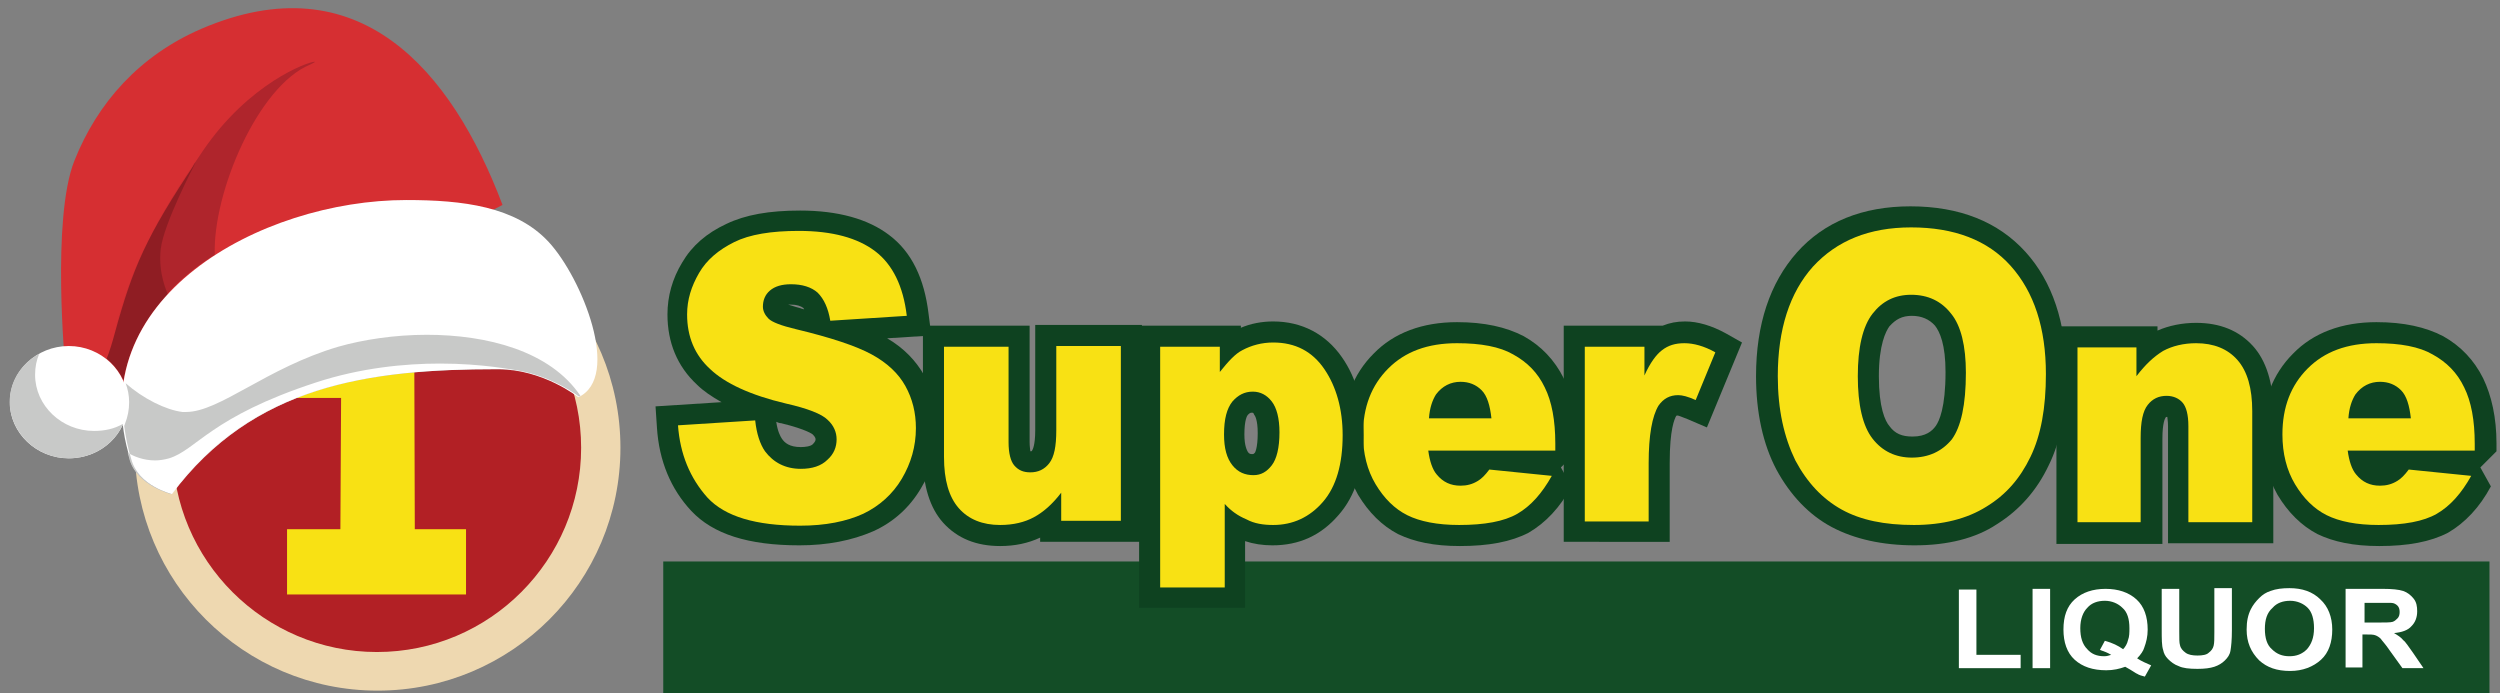 <?xml version="1.0" encoding="utf-8"?>
<!-- Generator: Adobe Illustrator 28.0.0, SVG Export Plug-In . SVG Version: 6.00 Build 0)  -->
<svg version="1.1" xmlns="http://www.w3.org/2000/svg" xmlns:xlink="http://www.w3.org/1999/xlink" x="0px" y="0px"
	 viewBox="0 0 356.2 98.8" enable-background="new 0 0 356.2 98.8" xml:space="preserve">
<rect x="0" y="0" width="356.2" height="98.8" fill="#808080" stroke="none"/>
<g id="Foods">
	<rect x="94.5" y="80" fill="#134D26" width="260.2" height="18.8"/>
	<g>
		<path fill="#FFFFFF" d="M279.1,95.2V84h2.5v9.3h6.3v1.9H279.1z"/>
		<path fill="#FFFFFF" d="M289.6,95.2V83.9h2.5v11.3H289.6z"/>
		<path fill="#FFFFFF" d="M304.5,93.8c0.6,0.4,1.3,0.7,2,1l-0.9,1.6c-0.4-0.1-0.8-0.2-1.1-0.4c-0.1,0-0.6-0.4-1.7-1
			c-0.8,0.3-1.7,0.5-2.7,0.5c-1.9,0-3.4-0.5-4.5-1.5c-1.1-1-1.6-2.5-1.6-4.3c0-1.9,0.5-3.3,1.6-4.3c1.1-1,2.6-1.5,4.4-1.5
			c1.8,0,3.3,0.5,4.4,1.5c1.1,1,1.6,2.5,1.6,4.3c0,1-0.2,1.8-0.5,2.6C305.4,92.7,305,93.3,304.5,93.8z M302.5,92.5
			c0.3-0.3,0.6-0.8,0.7-1.3c0.2-0.5,0.2-1.1,0.2-1.7c0-1.3-0.3-2.3-1-2.9c-0.6-0.6-1.5-1-2.5-1c-1,0-1.9,0.3-2.5,1
			c-0.6,0.6-1,1.6-1,2.9c0,1.3,0.3,2.3,1,3c0.6,0.7,1.4,1,2.4,1c0.4,0,0.7-0.1,1-0.2c-0.5-0.3-1-0.5-1.6-0.7l0.7-1.3
			C301,91.6,301.8,92,302.5,92.5z"/>
		<path fill="#FFFFFF" d="M308,83.9h2.5v6.1c0,1,0,1.6,0.1,1.9c0.1,0.5,0.4,0.8,0.8,1.1c0.4,0.3,1,0.4,1.7,0.4
			c0.7,0,1.3-0.1,1.6-0.4c0.4-0.3,0.6-0.6,0.7-1c0.1-0.4,0.1-1,0.1-1.9v-6.3h2.5v6c0,1.4-0.1,2.3-0.2,2.9c-0.1,0.6-0.4,1-0.8,1.4
			c-0.4,0.4-0.9,0.7-1.5,0.9c-0.6,0.2-1.4,0.3-2.4,0.3c-1.2,0-2.1-0.1-2.7-0.4c-0.6-0.2-1.1-0.6-1.5-1c-0.4-0.4-0.6-0.8-0.7-1.3
			c-0.2-0.6-0.2-1.6-0.2-2.9V83.9z"/>
		<path fill="#FFFFFF" d="M320.1,89.7c0-1.2,0.2-2.1,0.6-2.9c0.3-0.6,0.7-1.1,1.2-1.6c0.5-0.5,1-0.8,1.6-1c0.8-0.3,1.7-0.4,2.7-0.4
			c1.8,0,3.3,0.5,4.4,1.6c1.1,1,1.7,2.5,1.7,4.3c0,1.8-0.5,3.3-1.6,4.3c-1.1,1-2.6,1.6-4.4,1.6c-1.9,0-3.3-0.5-4.4-1.5
			C320.7,92.9,320.1,91.5,320.1,89.7z M322.7,89.6c0,1.3,0.3,2.3,1,2.9c0.7,0.7,1.5,1,2.5,1c1,0,1.8-0.3,2.5-1c0.6-0.7,1-1.6,1-3
			c0-1.3-0.3-2.3-0.9-2.9c-0.6-0.6-1.5-1-2.5-1c-1,0-1.9,0.3-2.5,1C323,87.3,322.7,88.3,322.7,89.6z"/>
		<path fill="#FFFFFF" d="M334.2,95.2V83.9h5.3c1.3,0,2.3,0.1,2.9,0.3c0.6,0.2,1.1,0.6,1.5,1.1c0.4,0.5,0.5,1.1,0.5,1.8
			c0,0.9-0.3,1.6-0.8,2.1c-0.5,0.6-1.4,0.9-2.5,1c0.5,0.3,1,0.6,1.3,1c0.4,0.3,0.8,1,1.4,1.8l1.5,2.2h-3l-1.8-2.5
			c-0.6-0.9-1.1-1.4-1.3-1.7c-0.2-0.2-0.5-0.4-0.8-0.5c-0.3-0.1-0.7-0.1-1.3-0.1h-0.5v4.7H334.2z M336.7,88.7h1.9c1.2,0,2,0,2.3-0.1
			c0.3-0.1,0.5-0.3,0.7-0.5c0.2-0.2,0.3-0.5,0.3-0.9c0-0.4-0.1-0.7-0.3-0.9c-0.2-0.2-0.5-0.4-0.9-0.4c-0.2,0-0.8,0-1.8,0h-2V88.7z"
			/>
	</g>
</g>
<g id="Layer_19">
	<g>
		<path fill="#0E4220" d="M308.9,77.4V60.7c0-0.7-0.1-1.1-0.1-1.3c0,0,0,0,0,0c-0.2,0-0.2,0-0.3,0.2l0,0c0,0-0.4,0.6-0.4,2.9v15H293
			V46.5h14.4v0.6c1.6-0.7,3.5-1.1,5.5-1.1c3.4,0,6.1,1.1,8.1,3.3c1.9,2.1,2.9,5.3,2.9,9.3v18.8H308.9z"/>
		<path fill="#F8E114" d="M296,49.5h8.4v4.1c1.3-1.7,2.5-2.8,3.8-3.6c1.3-0.7,2.9-1.1,4.7-1.1c2.5,0,4.5,0.8,5.9,2.4
			c1.4,1.6,2.1,4,2.1,7.3v15.8h-9.1V60.7c0-1.6-0.3-2.7-0.8-3.3c-0.5-0.6-1.3-1-2.3-1c-1.1,0-2,0.4-2.7,1.3c-0.7,0.9-1,2.4-1,4.7v12
			H296V49.5z"/>
	</g>
</g>
<g id="Layer_20">
	<g>
		<path fill="#0E4220" d="M339,77.8c-3.7,0-6.5-0.6-8.8-1.7c-2.3-1.2-4.2-3.1-5.7-5.6c-1.4-2.5-2.2-5.4-2.2-8.6
			c0-4.7,1.5-8.6,4.4-11.5c2.9-3,7-4.5,11.9-4.5c3.9,0,7,0.7,9.5,2c2.5,1.4,4.4,3.4,5.7,6c1.2,2.5,1.9,5.6,1.9,9.3v1.1l-2.3,2.3
			l1.5,2.7c-1.6,3-3.7,5.2-6.1,6.6C346.3,77.2,343.1,77.8,339,77.8z"/>
		<path fill="#F8E114" d="M352.7,64.2h-18.2c0.2,1.5,0.6,2.7,1.2,3.4c0.9,1.1,2,1.6,3.4,1.6c0.9,0,1.7-0.2,2.5-0.7
			c0.5-0.3,1-0.8,1.6-1.6l8.9,0.9c-1.4,2.5-3,4.3-4.9,5.4c-1.9,1.1-4.7,1.6-8.3,1.6c-3.1,0-5.6-0.5-7.4-1.4
			c-1.8-0.9-3.3-2.4-4.5-4.4c-1.2-2-1.8-4.4-1.8-7.1c0-3.9,1.2-7,3.6-9.4c2.4-2.4,5.6-3.6,9.8-3.6c3.4,0,6.1,0.5,8,1.6
			c2,1.1,3.5,2.6,4.5,4.7c1,2,1.5,4.7,1.5,8V64.2z M343.5,59.6c-0.2-1.8-0.6-3.2-1.4-4c-0.8-0.8-1.8-1.2-3-1.2
			c-1.4,0-2.6,0.6-3.5,1.8c-0.5,0.8-0.9,1.9-1,3.4H343.5z"/>
	</g>
</g>
<g id="Layer_21">
	<g>
		<path fill="#0E4220" d="M272.8,77.7c-4.6,0-8.6-0.9-11.8-2.6c-3.2-1.7-5.9-4.5-7.9-8.2c-1.9-3.6-2.9-8.1-2.9-13.3
			c0-7.4,2-13.3,5.8-17.6c3.9-4.4,9.4-6.6,16.2-6.6c7,0,12.5,2.2,16.4,6.5c3.8,4.2,5.8,10.1,5.8,17.4c0,5.2-0.8,9.6-2.5,13
			c-1.7,3.6-4.2,6.4-7.4,8.4C281.5,76.7,277.5,77.7,272.8,77.7z M272.4,45c-1.4,0-2.3,0.5-3.2,1.5c-0.5,0.7-1.5,2.6-1.5,7.1
			c0,4.5,0.9,6.4,1.5,7.1c0.8,1.1,1.8,1.5,3.3,1.5c1.9,0,2.8-0.8,3.3-1.5c0.5-0.7,1.4-2.6,1.4-7.7c0-3.9-0.8-5.7-1.5-6.6
			C274.9,45.5,273.8,45,272.4,45z"/>
		<path fill="#F8E114" d="M253.3,53.6c0-6.7,1.7-11.9,5-15.6c3.4-3.7,8-5.6,14-5.6c6.1,0,10.9,1.8,14.2,5.5c3.3,3.7,5,8.8,5,15.4
			c0,4.8-0.7,8.7-2.2,11.8c-1.5,3.1-3.5,5.4-6.3,7.1c-2.7,1.7-6.2,2.6-10.3,2.6c-4.2,0-7.6-0.7-10.3-2.2c-2.7-1.5-4.9-3.8-6.6-7
			C254.2,62.3,253.3,58.4,253.3,53.6z M264.7,53.6c0,4.1,0.7,7.1,2.1,8.9c1.4,1.8,3.3,2.7,5.6,2.7c2.4,0,4.3-0.9,5.7-2.6
			c1.3-1.8,2-4.9,2-9.5c0-3.8-0.7-6.7-2.1-8.4c-1.4-1.8-3.3-2.7-5.7-2.7c-2.3,0-4.1,0.9-5.5,2.7C265.4,46.5,264.7,49.5,264.7,53.6z"
			/>
	</g>
</g>
<g id="Layer_17">
	<g>
		<path fill="#0E4220" d="M222.8,77.2V46.4h14.1c1-0.4,2-0.6,3.2-0.6c1.8,0,3.8,0.6,5.8,1.7l2.3,1.3l-5,12.1l-2.8-1.2
			c-1-0.4-1.3-0.5-1.4-0.5c-0.1,0-0.1,0-0.1,0c0,0,0,0-0.1,0.1c-0.2,0.4-0.9,1.8-0.9,6.6v11.3H222.8z"/>
		<path fill="#F8E114" d="M225.8,49.4h8.5v4.1c0.8-1.8,1.7-3,2.5-3.6c0.9-0.7,1.9-1,3.2-1c1.3,0,2.8,0.4,4.4,1.3l-2.8,6.8
			c-1.1-0.5-1.9-0.7-2.5-0.7c-1.2,0-2.1,0.5-2.8,1.5c-0.9,1.5-1.4,4.2-1.4,8.2v8.3h-9.1V49.4z"/>
	</g>
</g>
<g id="Layer_18">
	<g>
		<path fill="#0E4220" d="M208,77.8c-3.7,0-6.5-0.6-8.8-1.7c-2.3-1.2-4.2-3.1-5.7-5.6c-1.4-2.5-2.2-5.4-2.2-8.6
			c0-4.7,1.5-8.6,4.4-11.5c2.9-3,7-4.5,11.9-4.5c3.9,0,7,0.7,9.5,2c2.5,1.4,4.4,3.4,5.7,6c1.2,2.5,1.9,5.6,1.9,9.3v1.1l-2.3,2.3
			l1.5,2.7c-1.6,3-3.7,5.2-6.1,6.6C215.3,77.2,212.1,77.8,208,77.8z"/>
		<path fill="#F8E114" d="M221.7,64.2h-18.2c0.2,1.5,0.6,2.7,1.2,3.4c0.9,1.1,2,1.6,3.4,1.6c0.9,0,1.7-0.2,2.5-0.7
			c0.5-0.3,1-0.8,1.6-1.6l8.9,0.9c-1.4,2.5-3,4.3-4.9,5.4c-1.9,1.1-4.7,1.6-8.3,1.6c-3.1,0-5.6-0.5-7.4-1.4
			c-1.8-0.9-3.3-2.4-4.5-4.4c-1.2-2-1.8-4.4-1.8-7.1c0-3.9,1.2-7,3.6-9.4c2.4-2.4,5.6-3.6,9.8-3.6c3.4,0,6.1,0.5,8,1.6
			c2,1.1,3.5,2.6,4.5,4.7c1,2,1.5,4.7,1.5,8V64.2z M212.5,59.6c-0.2-1.8-0.6-3.2-1.4-4c-0.8-0.8-1.8-1.2-3-1.2
			c-1.4,0-2.6,0.6-3.5,1.8c-0.5,0.8-0.9,1.9-1,3.4H212.5z"/>
	</g>
</g>
<g id="Layer_15">
	<g>
		<path fill="#0E4220" d="M162.3,86.7V46.4h14.5v0.3c1.4-0.6,3-0.9,4.6-0.9c4.1,0,7.5,1.8,9.8,5.1c2.1,3,3.1,6.8,3.1,11.1
			c0,4.9-1.2,8.7-3.6,11.4c-2.5,2.9-5.6,4.3-9.4,4.3c-1.4,0-2.7-0.2-3.9-0.6v9.5H162.3z M178.4,58.8c-0.2,0-0.3,0-0.6,0.3
			c-0.1,0.1-0.5,0.7-0.5,2.8c0,1.7,0.4,2.3,0.5,2.5c0.2,0.3,0.4,0.3,0.7,0.3c0.1,0,0.2-0.1,0.3-0.2c0,0,0.4-0.6,0.4-2.8
			c0-1.9-0.4-2.5-0.5-2.6C178.6,58.8,178.5,58.8,178.4,58.8z"/>
		<path fill="#F8E114" d="M165.3,83.7V49.4h8.5V53c1.2-1.5,2.2-2.6,3.2-3.1c1.3-0.7,2.8-1.1,4.4-1.1c3.2,0,5.6,1.3,7.3,3.8
			c1.7,2.5,2.6,5.7,2.6,9.4c0,4.1-0.9,7.3-2.8,9.5c-1.9,2.2-4.3,3.3-7.1,3.3c-1.4,0-2.7-0.2-3.8-0.8c-1.2-0.5-2.2-1.2-3.1-2.2v11.9
			H165.3z M174.4,61.9c0,2,0.4,3.4,1.2,4.4c0.8,1,1.8,1.4,3,1.4c1.1,0,1.9-0.5,2.6-1.4c0.7-0.9,1.1-2.5,1.1-4.7c0-2-0.4-3.5-1.1-4.4
			c-0.7-0.9-1.6-1.4-2.7-1.4c-1.2,0-2.1,0.5-2.9,1.4C174.8,58.2,174.4,59.7,174.4,61.9z"/>
	</g>
</g>
<g id="Layer_14">
	<g>
		<path fill="#0E4220" d="M142.5,77.8c-3.4,0-6.1-1.1-8.1-3.3c-1.9-2.1-2.9-5.3-2.9-9.3V46.4h15.2V63c0,0.7,0.1,1.1,0.1,1.3
			c0,0,0,0,0,0c0.2,0,0.2,0,0.3-0.2l0,0c0,0,0.4-0.6,0.4-2.8v-15h15.2v30.9h-14.5v-0.6C146.5,77.4,144.6,77.8,142.5,77.8z"/>
		<path fill="#F8E114" d="M159.7,74.2h-8.5v-4c-1.3,1.7-2.6,2.8-3.9,3.5c-1.3,0.7-2.9,1.1-4.8,1.1c-2.5,0-4.5-0.8-5.9-2.4
			c-1.4-1.6-2.1-4-2.1-7.3V49.4h9.2V63c0,1.6,0.3,2.7,0.8,3.3c0.6,0.7,1.3,1,2.3,1c1.1,0,2-0.4,2.7-1.3c0.7-0.9,1-2.4,1-4.7v-12h9.2
			V74.2z"/>
	</g>
</g>
<g id="Layer_13">
	<g>
		<path fill="#0E4220" d="M113.9,77.7c-7.3,0-12.3-1.6-15.4-4.9c-2.9-3.1-4.6-7.1-4.9-11.9l-0.2-3l9.4-0.6c-1.4-0.8-2.6-1.6-3.5-2.5
			c-2.8-2.6-4.2-6-4.2-10c0-2.6,0.7-5.1,2.1-7.4c1.4-2.4,3.5-4.2,6.3-5.5c2.7-1.3,6.1-1.9,10.5-1.9c5.4,0,9.7,1.2,12.7,3.5
			c3.2,2.4,5,6.2,5.6,11.2l0.4,3.1l-6.3,0.4c2.4,1.4,4.1,3.2,5.3,5.3c1.2,2.2,1.9,4.7,1.9,7.4c0,3.1-0.8,6.1-2.4,8.7
			c-1.6,2.7-3.9,4.8-6.8,6.1C121.4,77,117.9,77.7,113.9,77.7z M110.6,60.1c0.2,1.4,0.6,2.1,0.8,2.4c0.4,0.6,1.1,1.2,2.7,1.2
			c0.6,0,1.4-0.1,1.7-0.4c0.4-0.4,0.4-0.6,0.4-0.7c0-0.1,0-0.3-0.4-0.7c0,0-0.8-0.7-4.5-1.6C111.1,60.3,110.8,60.2,110.6,60.1z
			 M112.3,43.4c0.4,0.1,0.9,0.3,1.7,0.5c0.2,0.1,0.4,0.1,0.6,0.2c-0.1-0.1-0.1-0.1-0.1-0.2c-0.4-0.3-1-0.5-1.8-0.5
			C112.5,43.4,112.4,43.4,112.3,43.4z"/>
		<path fill="#F8E114" d="M96.6,60.6l11-0.7c0.2,1.9,0.7,3.4,1.4,4.4c1.2,1.6,2.9,2.5,5.1,2.5c1.6,0,2.9-0.4,3.8-1.3
			c0.9-0.8,1.3-1.8,1.3-2.9c0-1-0.4-2-1.3-2.8c-0.8-0.8-2.8-1.6-5.9-2.3c-5.1-1.2-8.7-2.9-10.8-4.9c-2.2-2-3.3-4.6-3.3-7.8
			c0-2.1,0.6-4,1.7-5.9c1.1-1.9,2.8-3.3,5-4.4c2.2-1.1,5.3-1.6,9.2-1.6c4.8,0,8.4,1,10.9,2.9c2.5,1.9,4,5,4.5,9.2l-10.9,0.7
			c-0.3-1.8-0.9-3.1-1.8-4c-0.9-0.8-2.2-1.2-3.8-1.2c-1.3,0-2.3,0.3-3,0.9c-0.7,0.6-1,1.4-1,2.3c0,0.6,0.3,1.2,0.8,1.7
			c0.5,0.5,1.8,1,3.9,1.5c5,1.2,8.6,2.4,10.8,3.6c2.2,1.2,3.8,2.7,4.8,4.5c1,1.8,1.5,3.8,1.5,6c0,2.6-0.7,5-2,7.2
			c-1.3,2.2-3.2,3.9-5.5,5c-2.4,1.1-5.4,1.7-9,1.7c-6.3,0-10.7-1.3-13.2-4C98.3,68.1,96.9,64.7,96.6,60.6z"/>
	</g>
</g>
<g id="Logo">
	<g id="Layer_7_copy">
		<g>
			<circle fill="#EED8B0" cx="53.8" cy="63.8" r="34.6"/>
		</g>
	</g>
	<g id="Layer_7">
		<g>
			<path fill="#B22025" d="M82.8,63.8c0,16-13,29.1-29.1,29.1c-16,0-29.1-13-29.1-29.1s13-29.1,29.1-29.1
				C69.8,34.8,82.8,47.8,82.8,63.8z"/>
		</g>
	</g>
	<g id="_x31__-_thinned">
		<path fill="#F8E114" d="M41,47.4v9.3h7.6l-0.1,18.7l-7.6,0v9.3h25.5v-9.3l-7.3,0l-0.1-34.3h-7.2c0,0-1.8,6.2-7.1,6.2L41,47.4z"/>
	</g>
</g>
<g id="Layer_16">
	<path fill="#A2A5A4" d="M24.4,70.4c11.6-15.5,28-17.8,46.4-17.8c0.1,0,0.1,0,0.2,0c1,0,1.9,0.1,2.8,0.3c-0.8-0.2-5.1-1-11.2-1
		c-5.1,0-11.3,0.6-17.7,2.7C30,59.3,28,64.1,24.1,65.3c-0.7,0.2-1.4,0.3-2,0.3c-1.7,0-3-0.6-3.9-1.1c0.1,0.4,0.2,0.7,0.3,1.1
		C19.7,69.2,24.4,70.4,24.4,70.4"/>
	<path fill-rule="evenodd" clip-rule="evenodd" fill="#D62F32" d="M71.6,29.2C64.3,9.9,51.1-5.5,28.7,4.1
		c-8.8,3.8-14.8,10.5-18.1,18.8c-3.3,8.3-1.3,29.4-1.3,29.4l3.5,6l9.8-3.8L71.6,29.2"/>
	<path fill="#AF252C" d="M16.3,47.3C16.3,47.3,16.3,47.3,16.3,47.3C16.3,47.3,16.3,47.3,16.3,47.3 M16.3,47.3
		C16.3,47.3,16.3,47.3,16.3,47.3c2.6-9.1,4.5-13.7,11.5-24.2c-0.2,0.4-4.7,8.7-5,12.4c-0.4,3.7,1,6.3,1,6.4c1.9-2.1,4.2-4,6.8-5.6
		c-0.3-8.9,6.2-24.1,13.6-27.1c0.6-0.3,0.8-0.4,0.6-0.4c-0.9,0-9.3,3-15.9,12.7C21,33.2,19,37.7,16.3,47.3
		C16.3,47.3,16.3,47.3,16.3,47.3"/>
	<path fill="#8F1D23" d="M17.6,54.2c0.8-4.7,3.1-8.8,6.3-12.3c0-0.1-1.4-2.8-1-6.4c0.4-3.6,4.8-12,5-12.4
		c-7.1,10.6-9,15.1-11.5,24.2c0,0,0,0,0,0c0,0,0,0,0,0c0,0,0,0,0,0c-0.4,1.5-0.8,2.8-1.2,3.8C16.2,52,17,53,17.6,54.2"/>
	<path fill-rule="evenodd" clip-rule="evenodd" fill="#FFFFFF" d="M82.4,56.6c0,0-5-4-11.5-4c-18.4,0-34.8,2.3-46.4,17.8
		c0,0-4.8-1.2-5.9-4.8c-7.3-23,18.5-37.1,39.3-37.1c8,0,15.6,0.9,20.3,6C82.9,39.6,88.6,53.7,82.4,56.6"/>
	<path fill="#C8C9C8" d="M24.4,70.4c11.6-15.5,28-17.8,46.4-17.8c0.1,0,0.1,0,0.2,0c-0.1,0-0.1,0-0.2,0
		C52.4,52.6,36.1,54.9,24.4,70.4c0,0-4.8-1.2-5.9-4.8c-0.1-0.4-0.2-0.8-0.3-1.1c0.8,0.5,2.2,1.1,3.9,1.1c0.6,0,1.3-0.1,2-0.3
		c3.9-1.2,5.9-5.9,20.9-10.8c6.4-2.1,12.7-2.7,17.7-2.7c6.1,0,10.4,0.9,11.2,1c5,0.9,8.6,3.7,8.6,3.7l0,0l0.2-0.1
		c-4.3-6.4-13.3-8.7-21.9-8.7c-4.6,0-9.1,0.7-12.6,1.7c-10.2,3-16.9,9.3-21.7,9.3c-0.2,0-0.4,0-0.5,0c-2.4-0.3-5.6-1.9-8.1-4.1
		c0.3,0.8,0.5,1.7,0.5,2.7c0,1.1-0.2,2.1-0.6,3.1c0,0,0,0,0,0c0,0.1-0.1,0.2-0.1,0.3c0.2,1.5,0.5,3.1,1,4.7c0,0,0,0,0,0c0,0,0,0,0,0
		c0,0,0,0,0,0c0,0,0,0,0,0c0,0,0,0,0,0c0,0,0,0,0,0c0,0,0,0,0,0c0,0,0,0,0,0l0,0C19.7,69.2,24.4,70.4,24.4,70.4"/>
	<path fill-rule="evenodd" clip-rule="evenodd" fill="#FFFFFF" d="M9.8,65.3c-4.6,0-8.4-3.6-8.4-8c0-4.4,3.8-8,8.4-8
		c4.6,0,8.4,3.6,8.4,8C18.2,61.7,14.5,65.3,9.8,65.3"/>
	<path fill="#C8C9C8" d="M9.8,65.3C9.9,65.3,9.9,65.3,9.8,65.3C9.9,65.3,9.9,65.3,9.8,65.3C9.9,65.3,9.9,65.3,9.8,65.3
		C9.9,65.3,9.9,65.3,9.8,65.3c3.4,0,6.3-1.9,7.6-4.6c0,0,0,0,0,0c0.1-0.1,0.1-0.2,0.1-0.3c-1.2,0.7-2.6,1-4.1,1
		c-4.6,0-8.4-3.6-8.4-8c0-1.1,0.2-2.1,0.6-3c-2.4,1.3-4,3.6-4.2,6.3c0,0,0,0,0,0c0,0,0,0,0,0c0,0.2,0,0.4,0,0.6c0,0.2,0,0.4,0,0.6
		C1.8,62,5.4,65.3,9.8,65.3C9.8,65.3,9.8,65.3,9.8,65.3"/>
</g>
</svg>
